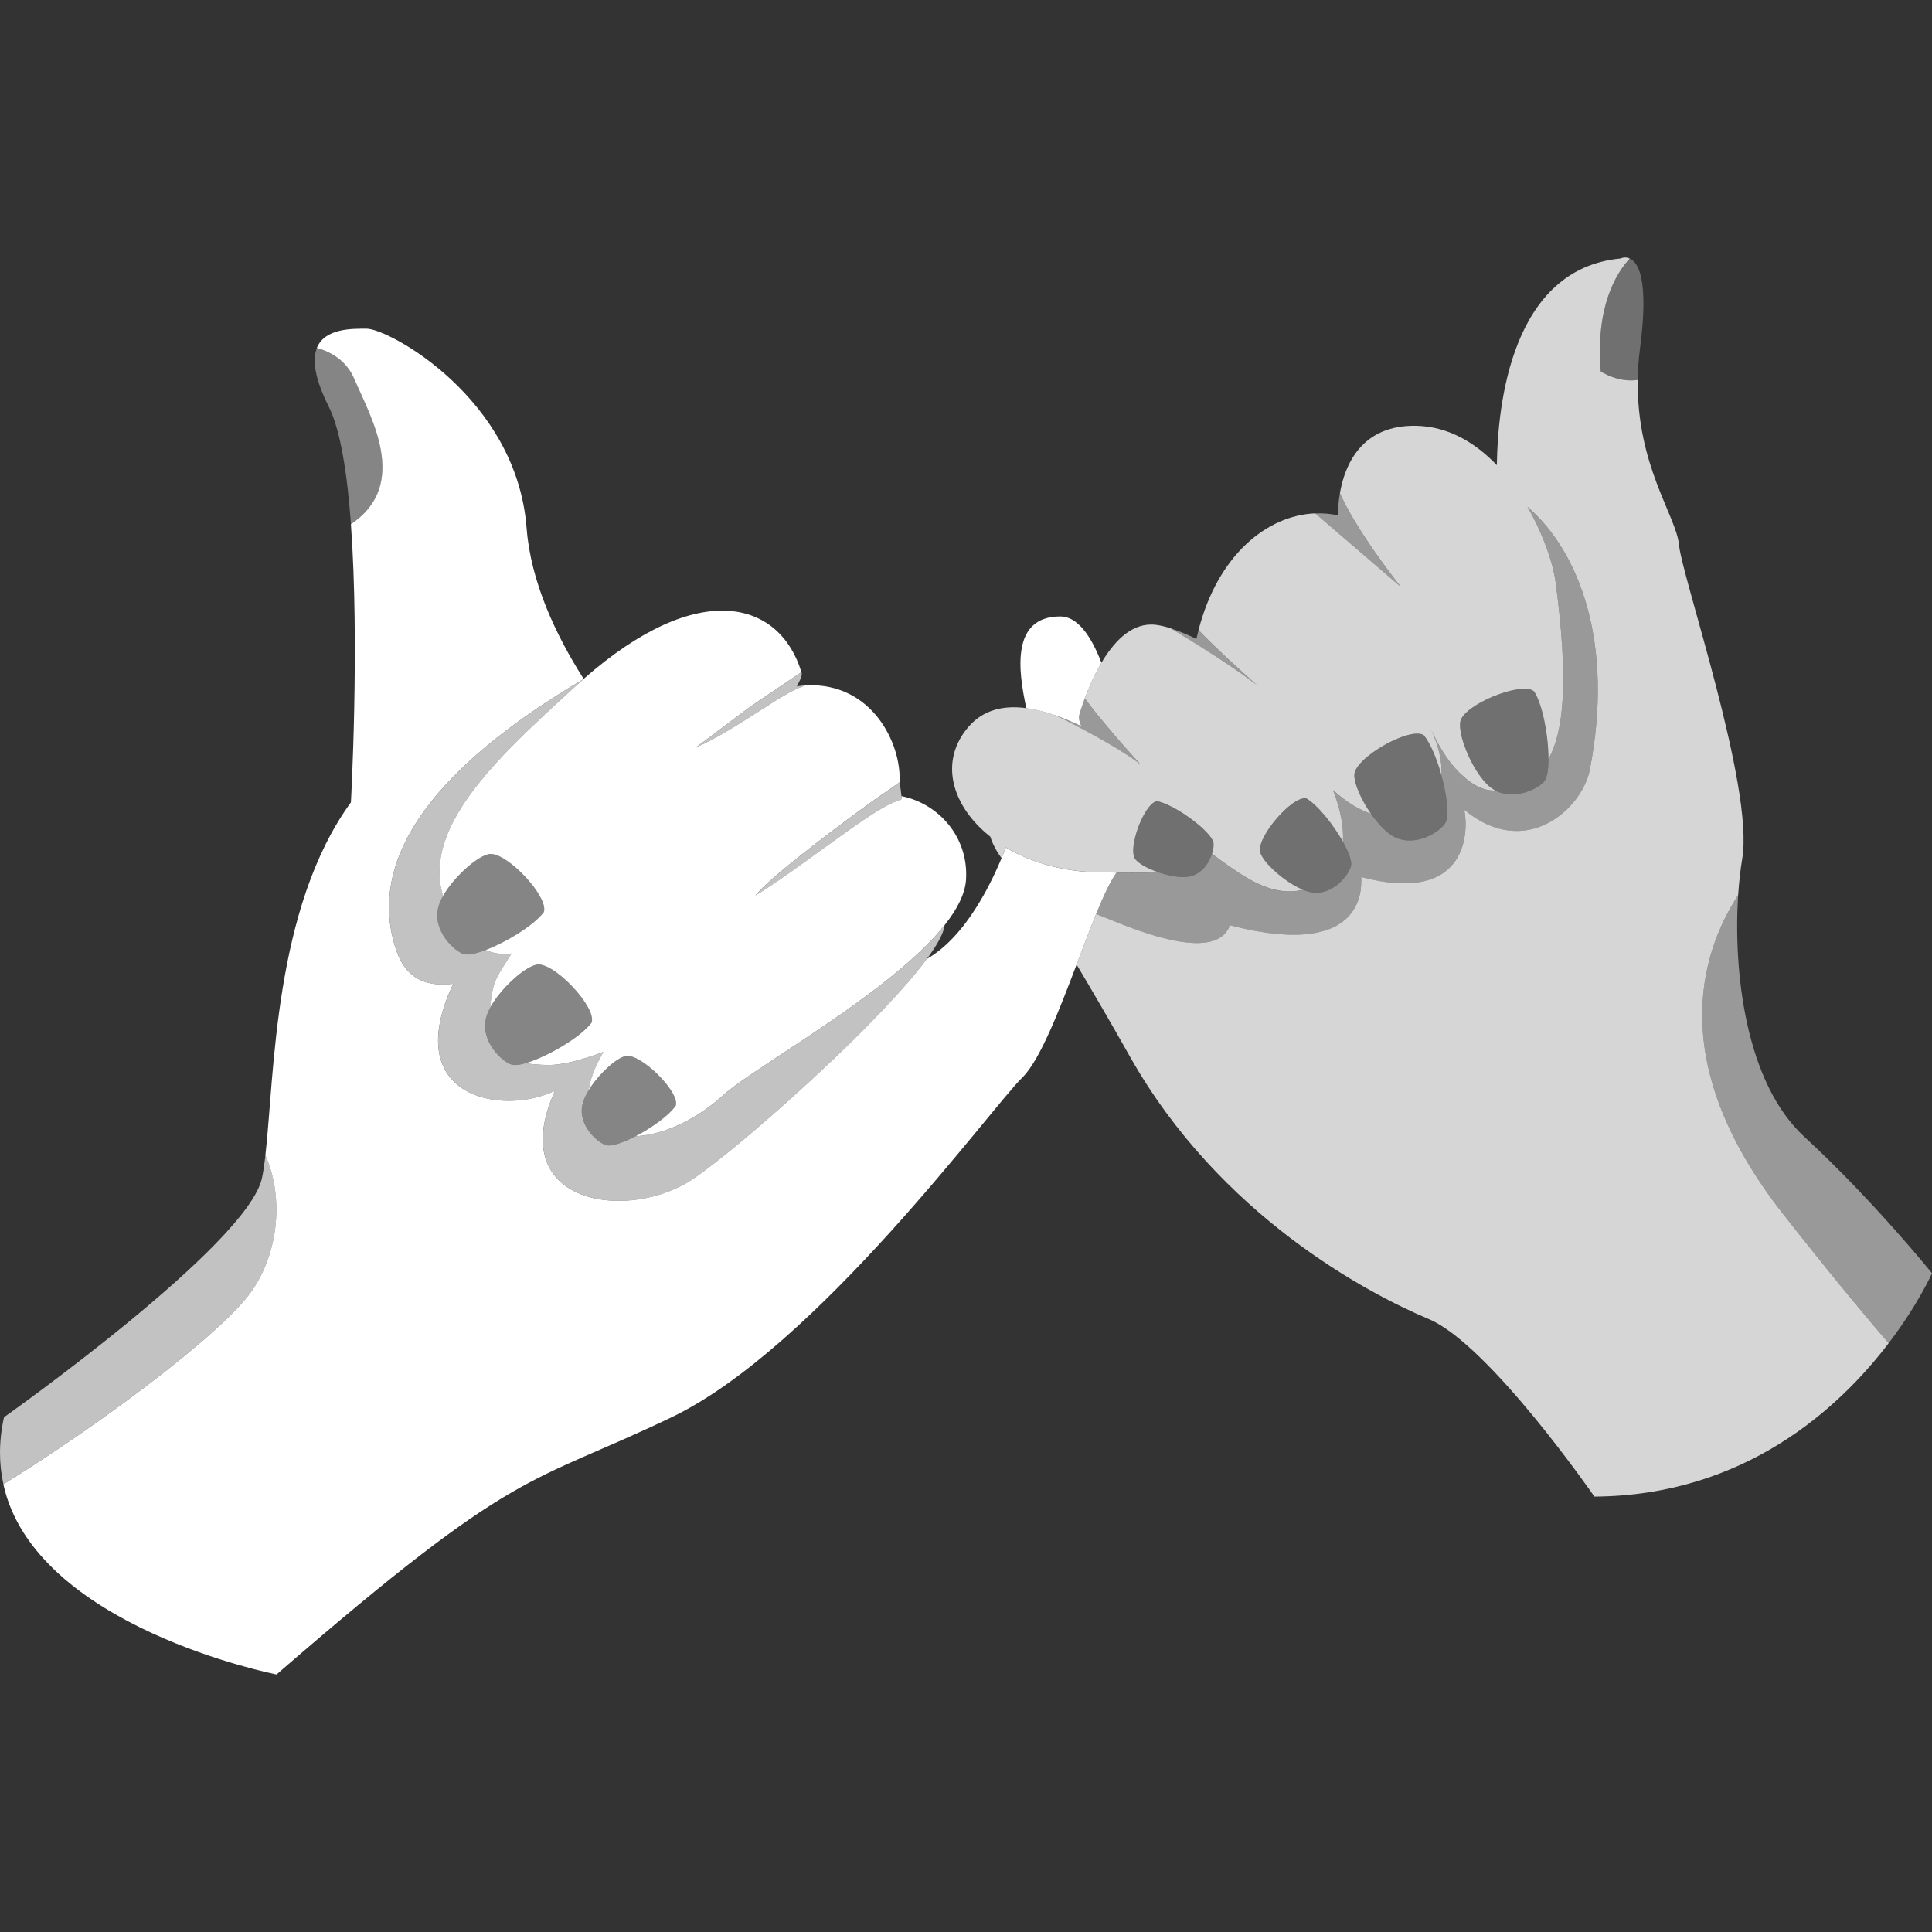 <svg viewBox="0 0 300 300" xmlns="http://www.w3.org/2000/svg"><rect x="0" y="0" width="300" height="300" fill="#333333" stroke="none"/><g fill="#fff"><path d="m 300 197.71 s -2.12 4.81 -6.73 10.86 c -4.42 -5.13 -9.8 -11.67 -16.35 -20.01 -18.18 -23.15 -13.04 -40.28 -7.02 -49.58 -.76 11.84 1.1 29.09 10.29 37.55 10.8 9.97 19.81 21.18 19.81 21.18 z" opacity=".5"/><path d="m 254.68 53.94 c -.23 1.78 -.35 3.46 -.37 5.07 -3.14 .46 -5.75 -1.33 -5.75 -1.33 -.83 -10.05 2.41 -15.26 4.51 -17.53 1.35 .59 2.97 3.32 1.61 13.79 z" opacity=".3"/><path d="m 173.39 135.49 c -.02 .03 -.03 .05 -.05 .07 -.93 1.27 -1.99 3.58 -3.15 6.4 -.95 2.35 -1.97 5.06 -3.02 7.82 -2.75 7.25 -5.72 14.9 -8.42 17.53 -4.96 4.85 -31.95 41.97 -54.48 52.77 -22.52 10.78 -23.55 7.18 -61.33 39.93 0 0 -37.54 -7.33 -42.42 -29.53 14.43 -8.91 32.01 -22.01 37.66 -28.83 5.19 -6.27 5.97 -15.73 3.03 -22.24 1.42 -12.46 1.29 -38.34 13.28 -54.82 0 0 1.37 -24.46 0 -43.2 9.26 -6.18 2.97 -16.81 .53 -22.53 -1.24 -2.91 -3.67 -4.23 -5.82 -4.83 1.25 -3.1 5.57 -2.99 7.73 -2.99 3.42 0 23.29 10.76 24.84 30.95 .64 8.35 4.52 16.61 8.86 23.43 v .01 c -.01 0 -.02 .01 -.03 .02 -11.9 7.09 -35.67 22.81 -29.05 42.15 1.65 4.81 5.16 5.61 8.83 5.16 -8.29 17.53 7.32 20.61 15.79 16.62 -7.76 17.21 10.28 20.32 20.63 14.2 5.06 -2.99 24.28 -19.6 34.07 -30.92 q .01 -.01 .02 -.01 c 1.15 -1.33 2.17 -2.59 3.02 -3.74 2.96 -1.69 5.55 -4.6 7.73 -8.07 1.48 -2.34 2.77 -4.93 3.88 -7.58 .2 -.47 .38 -.94 .56 -1.41 .04 -.09 .08 -.17 .1 -.26 3.87 2.32 8.88 3.82 14.56 3.86 .9 .01 1.79 .02 2.65 .04 z"/><path d="m 167.56 111.14 c -.05 .45 .07 1 .35 1.63 -1.23 -.59 -2.52 -1.15 -3.82 -1.61 -1.57 -.56 -3.17 -.99 -4.72 -1.19 -1.27 -5.81 -2.41 -14.25 5.28 -14.25 2.61 0 4.75 2.92 6.38 7.2 -1.14 1.92 -2 3.96 -2.58 5.52 -.59 1.6 -.89 2.7 -.89 2.7 z"/><path d="m 146.68 143.67 c -.14 1.23 -1.14 3.05 -2.76 5.24 -.85 1.15 -1.87 2.41 -3.02 3.74 q -.01 0 -.02 .01 c -9.79 11.32 -29.01 27.93 -34.07 30.92 -10.35 6.12 -28.39 3.01 -20.63 -14.2 -8.47 3.99 -24.08 .91 -15.79 -16.62 -3.67 .45 -7.18 -.35 -8.83 -5.16 -6.62 -19.34 17.15 -35.06 29.05 -42.15 -.35 .3 -.7 .62 -1.05 .94 -6.97 6.37 -14.43 13.06 -18.41 19.82 -.01 .01 -.01 .02 -.02 .03 -2.52 4.3 -3.64 8.62 -2.32 12.89 -.34 .58 -.59 1.15 -.73 1.67 -1.01 3.71 2.52 6.98 4.01 7.37 .66 .16 1.88 -.11 3.32 -.65 1.28 .57 2.62 .72 4.04 .54 -2.05 3.3 -2.83 3.96 -3.24 7.46 -.04 .33 -.07 .65 -.09 .96 -.28 .51 -.49 1.01 -.62 1.48 -1.01 3.72 2.52 6.98 4.01 7.37 .46 .11 1.2 .02 2.09 -.24 1.04 .18 2.21 .26 3.5 .28 2.02 .04 4.72 -.66 7.48 -1.62 h .01 c .37 -.13 .74 -.26 1.1 -.4 -1 1.77 -1.69 3.35 -2.02 4.67 -.11 .44 -.19 .86 -.25 1.27 -.47 .76 -.82 1.51 -.97 2.17 -.78 3.31 2.44 6.09 3.77 6.38 .69 .15 2.04 -.26 3.56 -.96 .3 -.14 .6 -.29 .91 -.45 h .01 c 3.7 -.17 8.26 -1.96 12.38 -5.31 .01 0 .02 -.02 .02 -.02 .42 -.34 .84 -.7 1.25 -1.07 3.86 -3.52 18.23 -11.6 28.06 -20.05 2.45 -2.1 4.62 -4.23 6.27 -6.31 z" opacity=".7"/><path d="m 54.5 81.39 c -.58 -7.8 -1.62 -14.6 -3.45 -18.24 -2.26 -4.52 -2.55 -7.34 -1.84 -9.12 2.15 .6 4.58 1.92 5.82 4.83 2.44 5.72 8.73 16.35 -.53 22.53 z" opacity=".4"/><path d="m 38.19 201.64 c -5.65 6.82 -23.23 19.92 -37.66 28.83 -.7 -3.16 -.74 -6.62 .09 -10.4 0 0 37.96 -26.83 40.07 -37.19 .21 -.99 .37 -2.16 .53 -3.48 2.94 6.51 2.16 15.97 -3.03 22.24 z" opacity=".7"/><path d="m 150.01 136.53 c -.13 2.24 -1.37 4.66 -3.34 7.13 v .01 c -1.65 2.08 -3.82 4.21 -6.27 6.31 -9.83 8.45 -24.2 16.53 -28.06 20.05 -.41 .37 -.83 .73 -1.25 1.07 0 0 -.01 .02 -.02 .02 -4.12 3.35 -8.68 5.14 -12.38 5.31 2.47 -1.28 5.15 -3.19 6.24 -4.74 .69 -2.14 -5.6 -8.33 -7.87 -7.69 -1.48 .42 -3.81 2.56 -5.3 4.75 -.12 .18 -.24 .36 -.35 .54 .06 -.41 .14 -.83 .25 -1.27 .33 -1.32 1.02 -2.9 2.02 -4.67 -.36 .14 -.73 .27 -1.1 .4 h -.01 c -2.76 .96 -5.46 1.66 -7.48 1.62 -1.29 -.02 -2.46 -.1 -3.5 -.28 .6 -.17 1.27 -.41 1.97 -.71 3.09 -1.31 6.84 -3.65 8.3 -5.58 .86 -2.39 -6.01 -9.63 -8.59 -9 -1.7 .42 -4.41 2.75 -6.18 5.15 -.38 .51 -.71 1.03 -.98 1.53 .02 -.31 .05 -.63 .09 -.96 .41 -3.5 1.19 -4.16 3.24 -7.46 -1.42 .18 -2.76 .03 -4.04 -.54 .24 -.09 .49 -.19 .74 -.3 2.12 -.9 4.54 -2.28 6.33 -3.68 .01 0 .01 -.01 .02 -.01 .81 -.64 1.49 -1.28 1.95 -1.89 .08 -.23 .09 -.51 .04 -.82 -.46 -2.89 -6.29 -8.75 -8.63 -8.18 -1.7 .42 -4.41 2.75 -6.18 5.15 -.33 .45 -.62 .9 -.87 1.34 -1.32 -4.27 -.2 -8.59 2.32 -12.89 .01 -.01 .01 -.02 .02 -.03 3.98 -6.76 11.44 -13.45 18.41 -19.82 .35 -.32 .7 -.64 1.05 -.94 .01 -.01 .02 -.02 .03 -.02 v -.01 c 17.96 -15.8 30.47 -12.05 33.81 -1.06 -.32 .22 -.64 .44 -.95 .65 -.21 .15 -.44 .31 -.69 .47 -1.25 .85 -2.88 1.94 -4.7 3.17 -.37 .25 -.75 .51 -1.13 .77 -.01 0 -.01 .01 -.02 .01 -1.57 1.07 -7.32 5.52 -8.97 6.67 3.36 -1.45 7.19 -3.94 10.36 -5.97 2.01 -1.29 3.75 -2.4 4.94 -2.96 .08 -.03 .16 -.07 .24 -.11 .46 -.21 .92 -.41 1.41 -.6 .04 -.02 .07 -.03 .1 -.04 .07 -.01 .13 -.01 .19 -.01 10.26 -.44 14.8 9.16 14.46 15.06 -.44 .32 -.87 .62 -1.29 .92 -.39 .27 -.77 .53 -1.13 .78 -.11 .07 -.22 .15 -.34 .23 l -.09 .06 c -.57 .38 -1.72 1.2 -3.2 2.29 -5.1 3.72 -14.09 10.56 -16.34 13.3 4.32 -2.56 11.6 -8.2 16.75 -11.69 1.95 -1.32 3.6 -2.33 4.66 -2.75 .08 -.03 .16 -.06 .25 -.1 .31 -.12 .65 -.26 1.02 -.41 .01 -.01 .03 -.02 .05 -.02 -.01 -.08 -.01 -.16 -.03 -.25 0 -.07 -.01 -.14 -.02 -.21 5.67 1.12 10.43 6.24 10.04 12.91 z"/><path d="m 293.27 208.57 c -7.7 10.11 -22.36 23.66 -45.69 23.82 0 0 -16.36 -23.65 -25.75 -27.58 -9.4 -3.95 -32.42 -16.03 -46.36 -40.72 -2.96 -5.25 -5.75 -10.04 -8.3 -14.32 1.05 -2.76 2.07 -5.47 3.02 -7.82 1.92 .52 18.26 8.61 20.79 1.73 22.11 5.69 20.29 -6.95 20.39 -7.49 17.17 4.49 16.58 -7.83 15.99 -10.45 9.61 7.95 18.33 -.24 19.49 -6.16 3.85 -19.71 -1.62 -33.93 -9.67 -40.89 .5 .87 .96 1.75 1.38 2.62 1.68 3.48 2.7 6.84 3.01 9.2 2.04 15.39 1.22 23.21 -1.13 27.35 0 -.24 0 -.49 -.01 -.74 -.1 -3.35 -.93 -7.7 -2.21 -9.75 -1.91 -1.67 -11.14 2.12 -11.48 4.76 -.23 1.73 .96 5.1 2.57 7.62 .69 1.09 1.46 2.02 2.23 2.58 .22 .16 .44 .3 .67 .42 -2.16 .11 -4.07 -1.26 -5.66 -2.83 -1.84 -1.83 -3.28 -4.32 -4.38 -6.74 1.29 2.77 1.78 5.19 1.65 7.2 -.68 -2.47 -1.67 -4.91 -2.73 -6.21 -2.11 -1.41 -10.79 3.51 -10.79 6.18 -.01 1.45 1.11 3.92 2.6 6.03 -1.95 -.68 -3.98 -1.91 -5.92 -3.71 .99 2.54 1.57 5.02 1.57 7.27 0 .26 -.01 .51 -.02 .76 -1.46 -2.58 -3.84 -5.62 -5.66 -6.71 -2.19 -.54 -7.96 6.22 -7.16 8.45 .53 1.46 2.85 3.64 5.14 4.98 .49 .29 .98 .54 1.46 .74 -2.2 .58 -5.07 .3 -8.69 -1.85 -1.67 -.99 -3.5 -2.29 -5.42 -3.73 .23 -.72 .3 -1.37 .22 -1.76 -.08 -.42 -.5 -1.01 -1.13 -1.65 -.26 -.28 -.57 -.57 -.91 -.87 -1.95 -1.71 -4.86 -3.53 -6.7 -3.89 -.29 .03 -.6 .21 -.91 .51 -1.77 1.72 -3.58 7.18 -2.46 8.53 .58 .7 1.92 1.43 3.42 1.95 -1.87 .15 -4.02 .12 -6.34 .08 -.86 -.02 -1.75 -.03 -2.65 -.04 -5.68 -.04 -10.69 -1.54 -14.56 -3.86 -.02 .09 -.06 .17 -.1 .26 -.18 .47 -.36 .94 -.56 1.41 -.8 -1.08 -1.39 -2.2 -1.75 -3.34 h -.01 c -5.99 -4.76 -8 -11.67 -3.38 -17.04 2.35 -2.73 5.57 -3.37 8.99 -2.91 1.55 .2 3.15 .63 4.72 1.19 l -.01 .01 s 1.75 .84 4.06 2.07 v .01 c .51 .27 1.04 .56 1.6 .86 1.36 .74 2.81 1.58 4.17 2.42 .09 .05 .19 .11 .28 .18 1.07 .67 2.07 1.34 2.89 1.98 -.47 -.51 -.99 -1.09 -1.54 -1.7 -.41 -.46 -.84 -.94 -1.27 -1.44 -.09 -.1 -.18 -.21 -.28 -.31 -.69 -.8 -1.4 -1.62 -2.07 -2.43 -1.39 -1.64 -2.66 -3.22 -3.47 -4.37 .58 -1.56 1.44 -3.6 2.58 -5.52 1.84 -3.12 4.42 -5.93 7.71 -5.93 .23 0 .47 .01 .71 .04 .67 .08 1.45 .26 2.3 .53 .82 .5 1.79 1.07 2.83 1.72 .34 .21 .69 .43 1.05 .65 1.23 .77 2.53 1.6 3.83 2.45 .6 .39 1.19 .79 1.77 1.19 1.42 .95 2.77 1.91 3.93 2.81 -1.07 -.95 -2.37 -2.12 -3.73 -3.37 -.39 -.36 -.79 -.73 -1.19 -1.1 -.19 -.18 -.39 -.37 -.58 -.55 -1.26 -1.19 -2.5 -2.41 -3.55 -3.52 2.99 -11.62 10.61 -17.81 18.11 -18.12 l 5.36 4.6 3.06 2.63 1.12 .96 3.76 3.23 c -.11 -.13 -1.3 -1.63 -2.85 -3.77 -.39 -.53 -.79 -1.09 -1.21 -1.69 -1.04 -1.5 -2.15 -3.17 -3.15 -4.85 -.05 -.09 -.11 -.18 -.16 -.27 -.81 -1.35 -1.53 -2.71 -2.09 -3.96 v -.01 c .74 -4.32 3.31 -10.65 11.89 -10.46 4.96 .11 9.15 2.63 12.48 6.11 .12 -9.43 2.3 -30.5 19.2 -32.09 0 0 .67 -.35 1.44 0 -2.1 2.27 -5.34 7.48 -4.51 17.53 0 0 2.61 1.79 5.75 1.33 -.2 13.29 5.97 21.09 6.4 25.58 .46 5.03 11.66 37.56 9.83 48.71 -.28 1.68 -.5 3.6 -.64 5.69 -6.02 9.3 -11.16 26.43 7.02 49.58 6.55 8.34 11.93 14.88 16.35 20.01 z" opacity=".8"/><path d="m 246.85 119.59 c -1.16 5.92 -9.88 14.11 -19.49 6.16 .59 2.62 1.18 14.94 -15.99 10.45 -.1 .54 1.72 13.18 -20.39 7.49 -2.53 6.88 -18.87 -1.21 -20.79 -1.73 1.16 -2.82 2.22 -5.13 3.15 -6.4 .02 -.02 .03 -.04 .05 -.07 2.32 .04 4.47 .07 6.34 -.08 .74 .26 1.52 .47 2.27 .61 .98 .18 1.92 .24 2.64 .1 1.96 -.37 3.09 -2.09 3.56 -3.53 1.92 1.44 3.75 2.74 5.42 3.73 3.62 2.15 6.49 2.43 8.69 1.85 h .01 c .47 .19 .93 .33 1.35 .4 3.38 .54 5.94 -2.89 6.14 -4.24 .1 -.71 -.41 -2.03 -1.22 -3.51 -.02 -.04 -.04 -.07 -.06 -.11 .01 -.25 .02 -.5 .02 -.76 0 -2.25 -.58 -4.73 -1.57 -7.27 1.94 1.8 3.97 3.03 5.92 3.71 .29 .42 .6 .82 .92 1.2 .82 .99 1.7 1.82 2.53 2.28 3.37 1.87 7.39 -.77 8.11 -2.13 .38 -.7 .35 -2.29 .06 -4.17 -.16 -1.01 -.4 -2.1 -.7 -3.18 .13 -2.01 -.36 -4.43 -1.65 -7.2 1.1 2.42 2.54 4.91 4.38 6.74 1.59 1.57 3.5 2.94 5.66 2.83 3.02 1.57 6.81 -.34 7.64 -1.5 .41 -.57 .59 -1.82 .59 -3.39 2.35 -4.14 3.17 -11.96 1.13 -27.35 -.31 -2.36 -1.33 -5.72 -3.01 -9.2 -.42 -.87 -.88 -1.75 -1.38 -2.62 8.05 6.96 13.52 21.18 9.67 40.89 z" opacity=".5"/><path d="m 125.04 106.42 c -.03 .01 -.06 .02 -.1 .04 -.49 .19 -.95 .39 -1.41 .6 -.08 .04 -.16 .08 -.24 .11 -1.19 .56 -2.93 1.67 -4.94 2.96 -3.17 2.03 -7 4.52 -10.36 5.97 1.65 -1.15 7.4 -5.6 8.97 -6.67 .01 0 .01 -.01 .02 -.01 .38 -.26 .76 -.52 1.13 -.77 1.82 -1.23 3.45 -2.32 4.7 -3.17 .25 -.16 .48 -.32 .69 -.47 .31 -.21 .63 -.43 .95 -.65 .21 .67 -.38 1.44 -.71 2.23 .45 -.09 .88 -.15 1.3 -.17 z" opacity=".7"/><path d="m 140.03 124.08 c -.02 0 -.04 .01 -.05 .02 -.37 .15 -.71 .29 -1.02 .41 -.09 .04 -.17 .07 -.25 .1 -1.06 .42 -2.71 1.43 -4.66 2.75 -5.15 3.49 -12.43 9.13 -16.75 11.69 2.25 -2.74 11.24 -9.58 16.34 -13.3 1.48 -1.09 2.63 -1.91 3.2 -2.29 l .09 -.06 c .12 -.08 .23 -.16 .34 -.23 .36 -.25 .74 -.51 1.13 -.78 .42 -.3 .85 -.6 1.29 -.92 .13 .8 .23 1.53 .29 2.15 -.01 -.01 -.02 -.01 -.02 -.01 .01 .08 .03 .15 .04 .22 .02 .09 .02 .17 .03 .25 z" opacity=".7"/><path d="m 217.52 91.14 l -3.76 -3.23 -1.12 -.96 -3.06 -2.63 -5.36 -4.6 c 1.19 -.05 2.37 .05 3.53 .3 0 -.14 0 -.33 .01 -.53 .03 -.7 .09 -1.72 .3 -2.89 .56 1.25 1.28 2.61 2.09 3.96 .05 .09 .11 .18 .16 .27 1 1.68 2.11 3.35 3.15 4.85 .42 .6 .82 1.16 1.21 1.69 1.55 2.14 2.74 3.64 2.85 3.77 z" opacity=".5"/><path d="m 195.16 106.38 c -1.16 -.9 -2.51 -1.86 -3.93 -2.81 -.58 -.4 -1.17 -.8 -1.77 -1.19 -1.3 -.85 -2.6 -1.68 -3.83 -2.45 -.36 -.22 -.71 -.44 -1.05 -.65 -1.04 -.65 -2.01 -1.22 -2.83 -1.72 .91 .29 1.92 .68 2.98 1.16 .34 .16 .7 .32 1.05 .5 .1 -.47 .21 -.93 .33 -1.38 1.05 1.11 2.29 2.33 3.55 3.52 .19 .18 .39 .37 .58 .55 .4 .37 .8 .74 1.19 1.1 1.36 1.25 2.66 2.42 3.73 3.37 z" opacity=".5"/><path d="m 177.08 118.69 c -.82 -.64 -1.82 -1.31 -2.89 -1.98 -.09 -.07 -.19 -.13 -.28 -.18 -1.36 -.84 -2.81 -1.68 -4.17 -2.42 -.56 -.3 -1.09 -.59 -1.6 -.86 v -.01 c -2.31 -1.23 -4.06 -2.07 -4.06 -2.07 l .01 -.01 c 1.3 .46 2.59 1.02 3.82 1.61 -.28 -.63 -.4 -1.18 -.35 -1.63 0 0 .3 -1.1 .89 -2.7 .81 1.15 2.08 2.73 3.47 4.37 .67 .81 1.38 1.63 2.07 2.43 .1 .1 .19 .21 .28 .31 .43 .5 .86 .98 1.27 1.44 .55 .61 1.07 1.19 1.54 1.7 z" opacity=".5"/><path d="m 84.45 141.64 c -.46 .61 -1.14 1.25 -1.95 1.89 -.01 0 -.01 .01 -.02 .01 -1.79 1.4 -4.21 2.78 -6.33 3.68 -.25 .11 -.5 .21 -.74 .3 -1.44 .54 -2.66 .81 -3.32 .65 -1.49 -.39 -5.02 -3.66 -4.01 -7.37 .14 -.52 .39 -1.09 .73 -1.67 .25 -.44 .54 -.89 .87 -1.34 1.77 -2.4 4.48 -4.73 6.18 -5.15 2.34 -.57 8.17 5.29 8.63 8.18 .05 .31 .04 .59 -.04 .82 z" opacity=".4"/><path d="m 91.87 158.8 c -1.46 1.93 -5.21 4.27 -8.3 5.58 -.7 .3 -1.37 .54 -1.97 .71 -.89 .26 -1.63 .35 -2.09 .24 -1.49 -.39 -5.02 -3.65 -4.01 -7.37 .13 -.47 .34 -.97 .62 -1.48 .27 -.5 .6 -1.02 .98 -1.53 1.77 -2.4 4.48 -4.73 6.18 -5.15 2.58 -.63 9.45 6.61 8.59 9 z" opacity=".4"/><path d="m 104.94 171.69 c -1.09 1.55 -3.77 3.46 -6.24 4.74 h -.01 c -.31 .16 -.61 .31 -.91 .45 -1.52 .7 -2.87 1.11 -3.56 .96 -1.33 -.29 -4.55 -3.07 -3.77 -6.38 .15 -.66 .5 -1.41 .97 -2.17 .11 -.18 .23 -.36 .35 -.54 1.49 -2.19 3.82 -4.33 5.3 -4.75 2.27 -.64 8.56 5.55 7.87 7.69 z" opacity=".4"/><path d="m 240.44 117.87 c 0 1.57 -.18 2.82 -.59 3.39 -.83 1.16 -4.62 3.07 -7.64 1.5 -.23 -.12 -.45 -.26 -.67 -.42 -.77 -.56 -1.54 -1.49 -2.23 -2.58 -1.61 -2.52 -2.8 -5.89 -2.57 -7.62 .34 -2.64 9.57 -6.43 11.48 -4.76 1.28 2.05 2.11 6.4 2.21 9.75 .01 .25 .01 .5 .01 .74 z" opacity=".3"/><path d="m 224.46 127.74 c -.72 1.36 -4.74 4 -8.11 2.13 -.83 -.46 -1.71 -1.29 -2.53 -2.28 -.32 -.38 -.63 -.78 -.92 -1.2 -1.49 -2.11 -2.61 -4.58 -2.6 -6.03 0 -2.67 8.68 -7.59 10.79 -6.18 1.06 1.3 2.05 3.74 2.73 6.21 .3 1.08 .54 2.17 .7 3.18 .29 1.88 .32 3.47 -.06 4.17 z" opacity=".3"/><path d="m 188.2 132.59 c -.47 1.44 -1.6 3.16 -3.56 3.53 -.72 .14 -1.66 .08 -2.64 -.1 -.75 -.14 -1.53 -.35 -2.27 -.61 -1.5 -.52 -2.84 -1.25 -3.42 -1.95 -1.12 -1.35 .69 -6.81 2.46 -8.53 .31 -.3 .62 -.48 .91 -.51 1.84 .36 4.75 2.18 6.7 3.89 .34 .3 .65 .59 .91 .87 .63 .64 1.05 1.23 1.13 1.65 .08 .39 .01 1.04 -.22 1.76 z" opacity=".3"/><path d="m 209.81 134.33 c -.2 1.35 -2.76 4.78 -6.14 4.24 -.42 -.07 -.88 -.21 -1.35 -.4 h -.01 c -.48 -.2 -.97 -.45 -1.46 -.74 -2.29 -1.34 -4.61 -3.52 -5.14 -4.98 -.8 -2.23 4.97 -8.99 7.16 -8.45 1.82 1.09 4.2 4.13 5.66 6.71 .02 .04 .04 .07 .06 .11 .81 1.48 1.32 2.8 1.22 3.51 z" opacity=".3"/></g></svg>